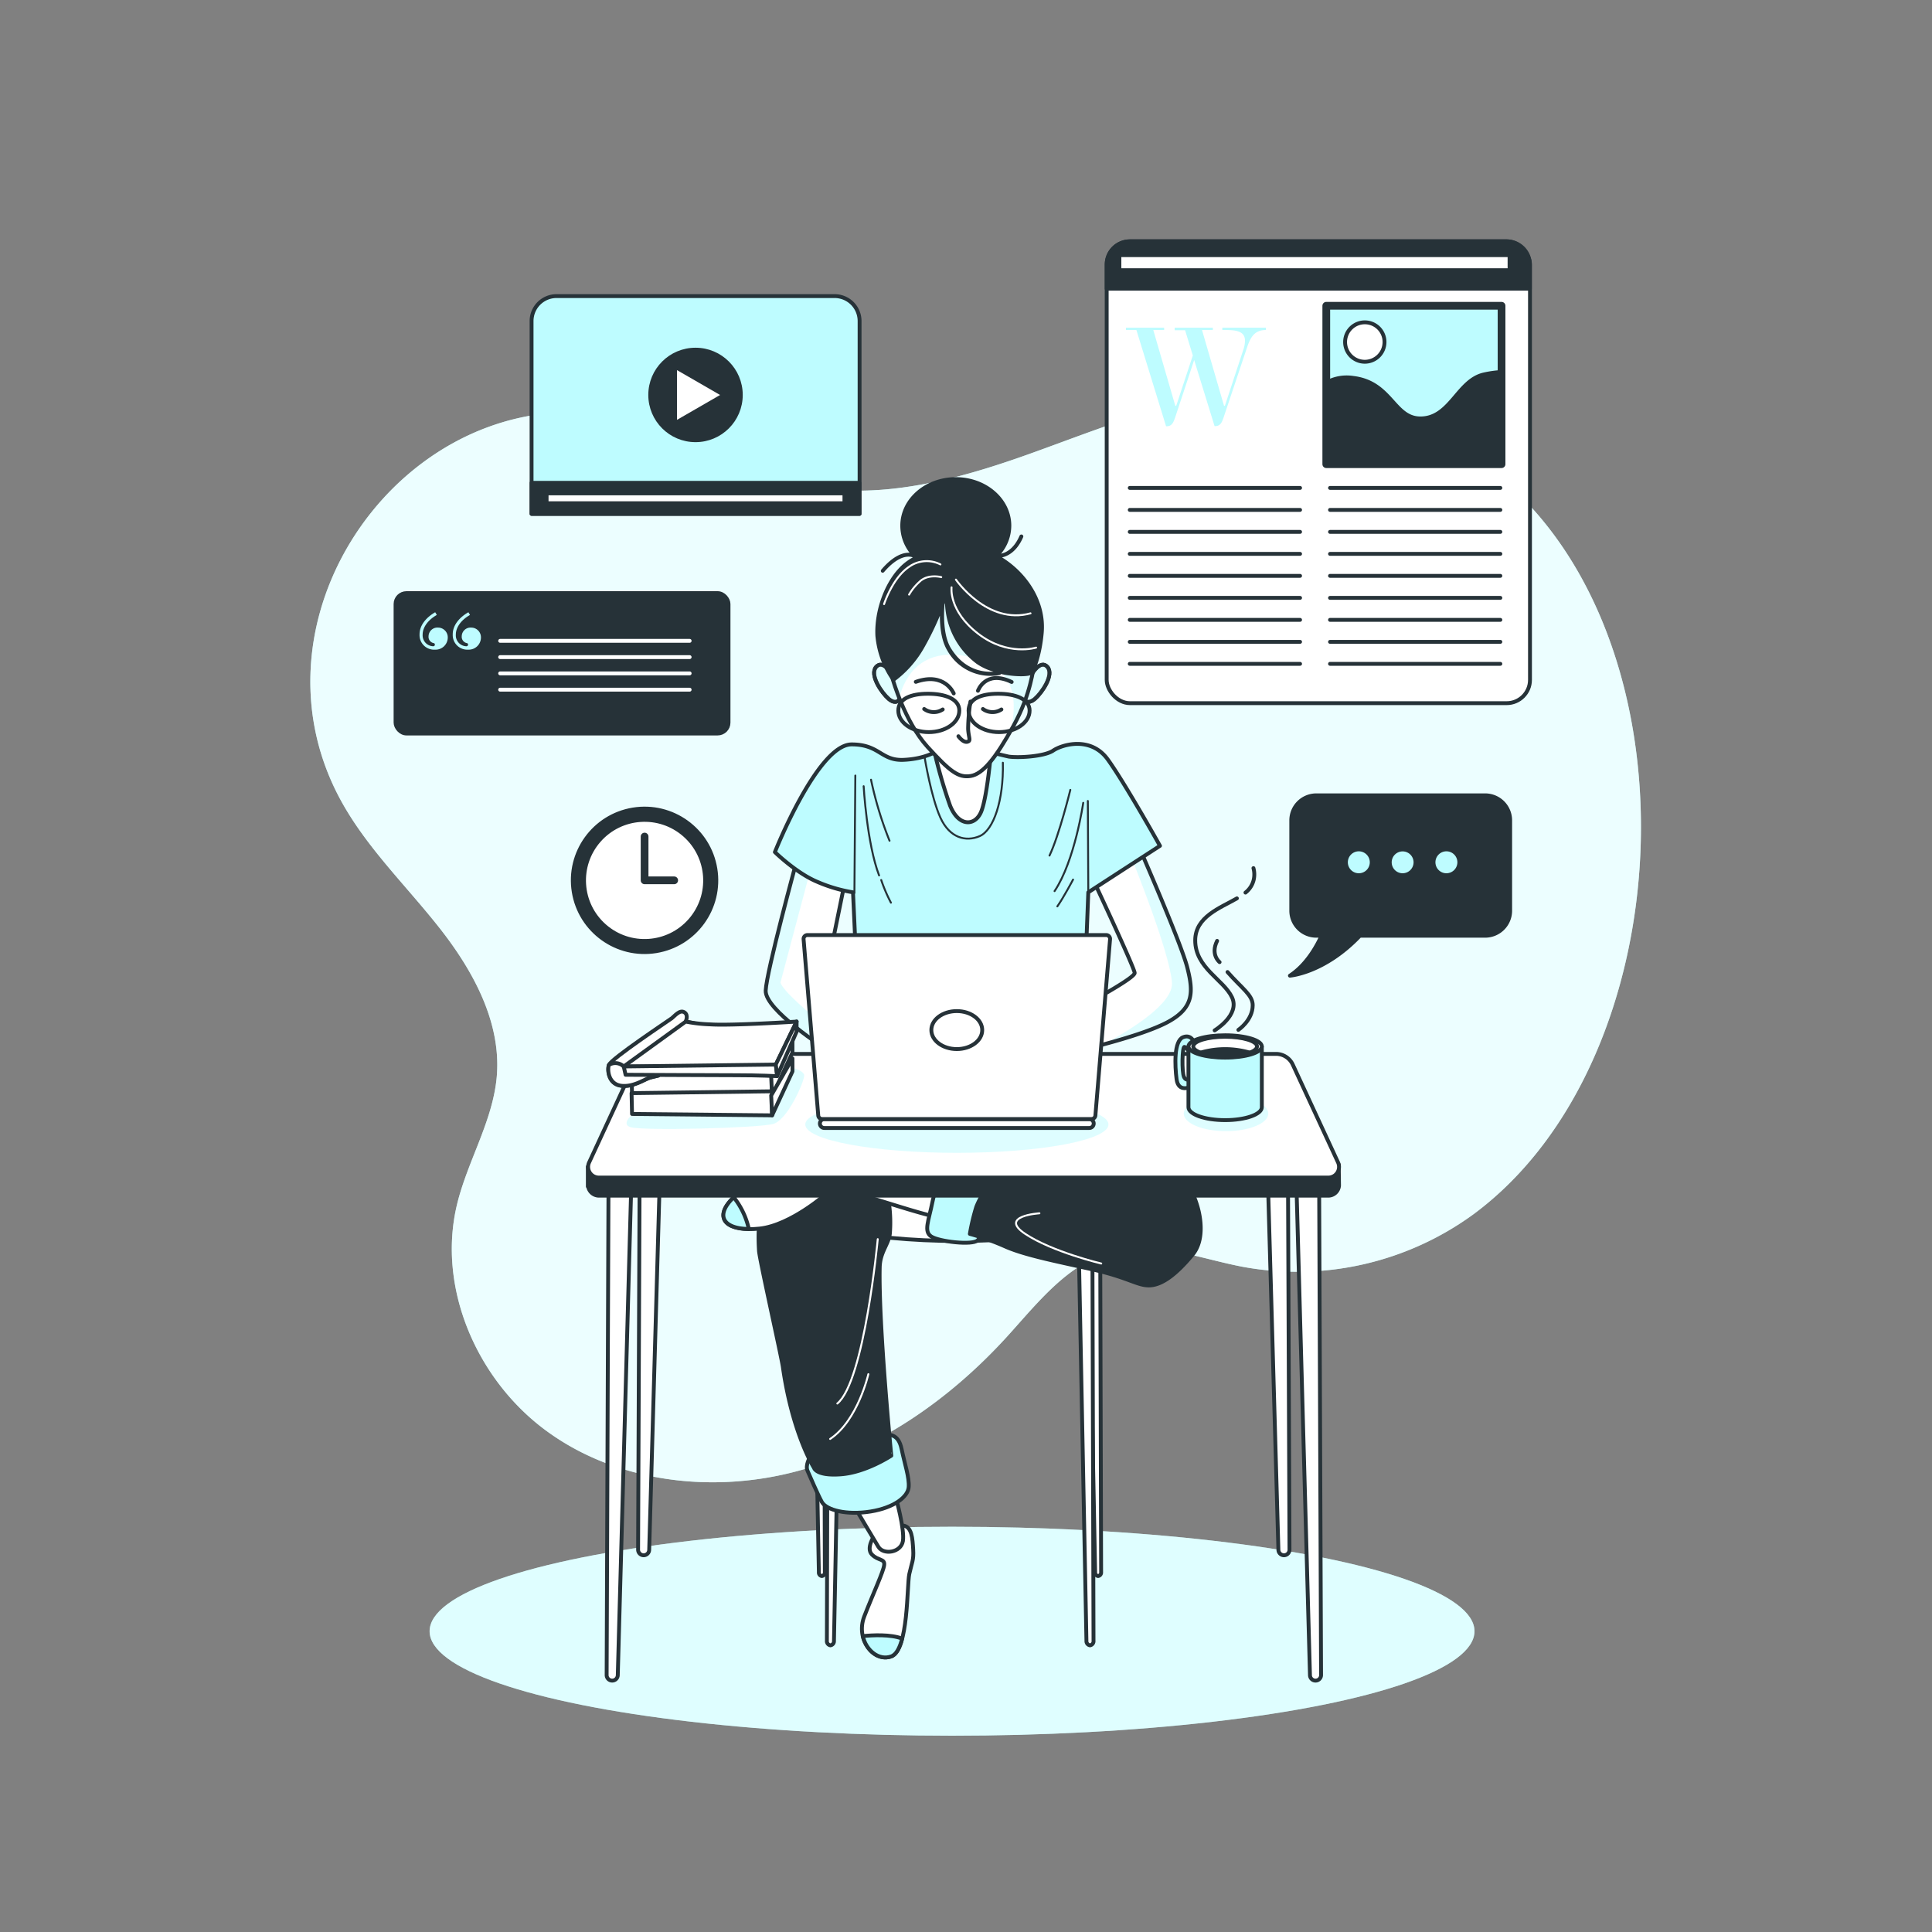 <svg xmlns="http://www.w3.org/2000/svg" xmlns:xlink="http://www.w3.org/1999/xlink" viewBox="0 0 500 500">
    <rect x="0" y="0" width="500" height="500" fill="#808080" stroke="none"/>
    <defs>
        <clipPath id="freepik--clip-path--inject-1--inject-89">
            <path
                d="M283,227.87s10.65,22.73,10.65,23.93-9.45,6.34-11.25,7.42a43.72,43.72,0,0,1-4.31,2.15l1.08,10.53s16.27-3.71,23.09-7.42,6.58-7.9,5-14.12-12.09-30.26-12.09-30.26Z"
                style="fill:#fff;stroke:#263238;stroke-linecap:round;stroke-linejoin:round"></path>
        </clipPath>
        <clipPath id="freepik--clip-path-2--inject-1--inject-89">
            <path d="M206.16,222.85s-7.77,28.47-8,33.5,15.43,14.95,16,15.55-.89-17.3-.89-17.3l5.31-26Z"
                style="fill:#fff;stroke:#263238;stroke-linecap:round;stroke-linejoin:round"></path>
        </clipPath>
        <clipPath id="freepik--clip-path-3--inject-1--inject-89">
            <path
                d="M231.05,175.83s3.11,11,9,17.47,8,8,11.13,7.53,6.46-4.54,11.12-13,5-14.95,5.39-15.55-1-12.56-7.66-17.71-14.12-7.41-20.58-1.79S228.89,167.57,231.05,175.83Z"
                style="fill:#fff;stroke:#263238;stroke-linecap:round;stroke-linejoin:round"></path>
        </clipPath>
    </defs>
    <g id="freepik--background-simple--inject-1--inject-89">
        <path
            d="M424.57,219.77c1.53-41.42-13.35-83.34-46.15-103.29-16.19-9.85-35.12-15.62-54.06-14.77-20.32.91-39.45,9.18-58.61,16s-39.91,12.27-59.66,7.43c-14.29-3.5-26.86-12.15-41-16.09C109.38,93.54,60.87,156.75,88.13,207c6.69,12.32,17,22.2,25.67,33.23s15.94,24.35,14.77,38.32c-1,11.57-7.56,21.87-10.29,33.15-5.22,21.61,5.14,45.38,23.05,58.55S183.4,386.49,205,381.07s40.6-18.68,55.57-35.1c8-8.8,15.84-19.08,27.35-22.07,11.05-2.86,22.44,1.8,33.65,3.94a77.49,77.49,0,0,0,59.77-13.6C408.39,294.23,423.19,257.2,424.57,219.77Z"
            style="fill:#BEFCFF"></path>
        <path
            d="M424.57,219.77c1.53-41.42-13.35-83.34-46.15-103.29-16.19-9.85-35.12-15.62-54.06-14.77-20.32.91-39.45,9.18-58.61,16s-39.91,12.27-59.66,7.43c-14.29-3.5-26.86-12.15-41-16.09C109.38,93.54,60.87,156.75,88.13,207c6.69,12.32,17,22.2,25.67,33.23s15.94,24.35,14.77,38.32c-1,11.57-7.56,21.87-10.29,33.15-5.22,21.61,5.14,45.38,23.05,58.55S183.4,386.49,205,381.07s40.6-18.68,55.57-35.1c8-8.8,15.84-19.08,27.35-22.07,11.05-2.86,22.44,1.8,33.65,3.94a77.49,77.49,0,0,0,59.77-13.6C408.39,294.23,423.19,257.2,424.57,219.77Z"
            style="fill:#fff;opacity:0.7"></path>
    </g>
    <g id="freepik--Shadow--inject-1--inject-89">
        <ellipse cx="246.39" cy="422.16" rx="135.21" ry="27.04" style="fill:#BEFCFF"></ellipse>
        <ellipse cx="246.39" cy="422.16" rx="135.21" ry="27.04" style="fill:#fff;opacity:0.5"></ellipse>
    </g>
    <g id="freepik--graphics-2--inject-1--inject-89">
        <rect x="286.41" y="62.45" width="109.55" height="119.53" rx="6.03"
            style="fill:#fff;stroke:#263238;stroke-linecap:round;stroke-linejoin:round"></rect>
        <path
            d="M292.44,62.45h97.48a6,6,0,0,1,6,6v6.26a0,0,0,0,1,0,0H286.41a0,0,0,0,1,0,0V68.48A6,6,0,0,1,292.44,62.45Z"
            style="fill:#263238;stroke:#263238;stroke-linecap:round;stroke-linejoin:round"></path>
        <line x1="292.38" y1="126.27" x2="336.46" y2="126.27"
            style="fill:none;stroke:#263238;stroke-linecap:round;stroke-linejoin:round"></line>
        <line x1="292.38" y1="131.96" x2="336.46" y2="131.96"
            style="fill:none;stroke:#263238;stroke-linecap:round;stroke-linejoin:round"></line>
        <line x1="292.38" y1="137.65" x2="336.46" y2="137.65"
            style="fill:none;stroke:#263238;stroke-linecap:round;stroke-linejoin:round"></line>
        <line x1="292.38" y1="143.34" x2="336.46" y2="143.34"
            style="fill:none;stroke:#263238;stroke-linecap:round;stroke-linejoin:round"></line>
        <line x1="292.38" y1="149.03" x2="336.46" y2="149.03"
            style="fill:none;stroke:#263238;stroke-linecap:round;stroke-linejoin:round"></line>
        <line x1="292.38" y1="154.73" x2="336.46" y2="154.73"
            style="fill:none;stroke:#263238;stroke-linecap:round;stroke-linejoin:round"></line>
        <line x1="292.38" y1="160.42" x2="336.46" y2="160.42"
            style="fill:none;stroke:#263238;stroke-linecap:round;stroke-linejoin:round"></line>
        <line x1="292.38" y1="166.11" x2="336.46" y2="166.11"
            style="fill:none;stroke:#263238;stroke-linecap:round;stroke-linejoin:round"></line>
        <line x1="292.38" y1="171.8" x2="336.46" y2="171.8"
            style="fill:none;stroke:#263238;stroke-linecap:round;stroke-linejoin:round"></line>
        <line x1="344.21" y1="126.27" x2="388.29" y2="126.27"
            style="fill:none;stroke:#263238;stroke-linecap:round;stroke-linejoin:round"></line>
        <line x1="344.21" y1="131.96" x2="388.29" y2="131.96"
            style="fill:none;stroke:#263238;stroke-linecap:round;stroke-linejoin:round"></line>
        <line x1="344.21" y1="137.65" x2="388.29" y2="137.65"
            style="fill:none;stroke:#263238;stroke-linecap:round;stroke-linejoin:round"></line>
        <line x1="344.21" y1="143.34" x2="388.29" y2="143.34"
            style="fill:none;stroke:#263238;stroke-linecap:round;stroke-linejoin:round"></line>
        <line x1="344.21" y1="149.03" x2="388.29" y2="149.03"
            style="fill:none;stroke:#263238;stroke-linecap:round;stroke-linejoin:round"></line>
        <line x1="344.21" y1="154.73" x2="388.29" y2="154.73"
            style="fill:none;stroke:#263238;stroke-linecap:round;stroke-linejoin:round"></line>
        <line x1="344.21" y1="160.42" x2="388.29" y2="160.42"
            style="fill:none;stroke:#263238;stroke-linecap:round;stroke-linejoin:round"></line>
        <line x1="344.21" y1="166.11" x2="388.29" y2="166.11"
            style="fill:none;stroke:#263238;stroke-linecap:round;stroke-linejoin:round"></line>
        <line x1="344.21" y1="171.8" x2="388.29" y2="171.8"
            style="fill:none;stroke:#263238;stroke-linecap:round;stroke-linejoin:round"></line>
        <path
            d="M321.86,90.24a7.08,7.08,0,0,0,.34-2.09c0-2.59-2.63-2.74-5.21-2.74h-.65V84.8H327.6v.61c-2.93,0-4,1.87-4.91,4.64l-6,17.91c-.45,1.33-.83,2.32-2.24,2.32h-.12l-5.28-17.11L304.14,108c-.46,1.33-.84,2.32-2.25,2.32h-.11L294.1,85.41h-2.7V84.8h9.88v.61h-2.81l5.7,19.62h.23L308.7,92l-2-6.54H304V84.8h9.89v.61h-2.81l5.7,19.62H317Z"
            style="fill:#BEFCFF"></path>
        <rect x="343.24" y="79.13" width="45.36" height="41"
            style="fill:#BEFCFF;stroke:#263238;stroke-linecap:round;stroke-linejoin:round;stroke-width:2px"></rect>
        <path
            d="M388.6,96.27a28,28,0,0,0-4.52.63c-6.89,1.5-8.69,11.39-16.48,11.39-6.9,0-7.49-9.29-17.38-10.49a10.92,10.92,0,0,0-7,1.24v21.09H388.6Z"
            style="fill:#263238;stroke:#263238;stroke-linecap:round;stroke-linejoin:round"></path>
        <path d="M358.31,88.51a5.1,5.1,0,1,1-5.09-5.09A5.09,5.09,0,0,1,358.31,88.51Z"
            style="fill:#fff;stroke:#263238;stroke-linecap:round;stroke-linejoin:round"></path>
        <rect x="289.7" y="66.04" width="100.97" height="3.89"
            style="fill:#fff;stroke:#263238;stroke-linecap:round;stroke-linejoin:round"></rect>
        <path
            d="M384.37,205.83H340.66a6.48,6.48,0,0,0-6.48,6.48v23.38a6.48,6.48,0,0,0,6.48,6.48H342c-1.36,3-4,7.6-8.17,10.33,0,0,8.87-.62,18.11-10.33h32.41a6.48,6.48,0,0,0,6.48-6.48V212.31A6.48,6.48,0,0,0,384.37,205.83Z"
            style="fill:#263238;stroke:#263238;stroke-linecap:round;stroke-linejoin:round"></path>
        <path d="M355,223.17a3.34,3.34,0,1,0-3.33,3.33A3.34,3.34,0,0,0,355,223.17Z"
            style="fill:#BEFCFF;stroke:#263238;stroke-linecap:round;stroke-linejoin:round"></path>
        <path d="M366.33,223.17A3.33,3.33,0,1,0,363,226.5,3.34,3.34,0,0,0,366.33,223.17Z"
            style="fill:#BEFCFF;stroke:#263238;stroke-linecap:round;stroke-linejoin:round"></path>
        <path d="M377.67,223.17a3.34,3.34,0,1,0-3.34,3.33A3.35,3.35,0,0,0,377.67,223.17Z"
            style="fill:#BEFCFF;stroke:#263238;stroke-linecap:round;stroke-linejoin:round"></path>
    </g>
    <g id="freepik--graphics-1--inject-1--inject-89">
        <path
            d="M144,76.63H216a6.46,6.46,0,0,1,6.46,6.46V133a0,0,0,0,1,0,0H137.57a0,0,0,0,1,0,0V83.09A6.46,6.46,0,0,1,144,76.63Z"
            style="fill:#BEFCFF;stroke:#263238;stroke-linecap:round;stroke-linejoin:round"></path>
        <rect x="137.57" y="124.95" width="84.85" height="8.02"
            style="fill:#263238;stroke:#263238;stroke-linecap:round;stroke-linejoin:round"></rect>
        <rect x="141.46" y="127.69" width="77.08" height="2.54"
            style="fill:#fff;stroke:#263238;stroke-linecap:round;stroke-linejoin:round"></rect>
        <circle cx="180" cy="102.21" r="11.72"
            style="fill:#263238;stroke:#263238;stroke-linecap:round;stroke-linejoin:round"></circle>
        <polygon points="174.71 94.92 187.36 102.22 174.71 109.52 174.71 94.92"
            style="fill:#fff;stroke:#263238;stroke-linecap:round;stroke-linejoin:round"></polygon>
        <rect x="102.37" y="153.5" width="86.17" height="36.33" rx="2.82"
            style="fill:#263238;stroke:#263238;stroke-linecap:round;stroke-linejoin:round"></rect>
        <path
            d="M112.63,158.45l.42.7c-1.9,1.06-3.67,2.92-3.67,5.1a2.82,2.82,0,0,0,2.69,3c.28,0,.47-.14.47-.42s-.14-.37-.42-.42a1.65,1.65,0,0,1-1.21-1.76,2.29,2.29,0,0,1,2.46-2.23,2.52,2.52,0,0,1,2.51,2.6,3.15,3.15,0,0,1-3.3,3.11,3.76,3.76,0,0,1-4-3.9C108.55,161.7,110.5,159.66,112.63,158.45Zm8.59,0,.42.7c-1.91,1.06-3.67,2.92-3.67,5.1a2.81,2.81,0,0,0,2.69,3c.28,0,.47-.14.47-.42s-.14-.37-.42-.42a1.65,1.65,0,0,1-1.21-1.76,2.28,2.28,0,0,1,2.46-2.23,2.52,2.52,0,0,1,2.51,2.6,3.16,3.16,0,0,1-3.3,3.11,3.77,3.77,0,0,1-4-3.9C117.13,161.7,119.08,159.66,121.22,158.45Z"
            style="fill:#BEFCFF"></path>
        <line x1="129.44" y1="165.85" x2="178.48" y2="165.85"
            style="fill:none;stroke:#fff;stroke-linecap:round;stroke-linejoin:round"></line>
        <line x1="129.44" y1="170.06" x2="178.48" y2="170.06"
            style="fill:none;stroke:#fff;stroke-linecap:round;stroke-linejoin:round"></line>
        <line x1="129.44" y1="174.27" x2="178.48" y2="174.27"
            style="fill:none;stroke:#fff;stroke-linecap:round;stroke-linejoin:round"></line>
        <line x1="129.44" y1="178.49" x2="178.48" y2="178.49"
            style="fill:none;stroke:#fff;stroke-linecap:round;stroke-linejoin:round"></line>
        <circle cx="166.82" cy="227.83" r="18.57" transform="translate(-34.53 29.85) rotate(-9.27)"
            style="fill:#263238;stroke:#263238;stroke-linecap:round;stroke-linejoin:round"></circle>
        <circle cx="166.82" cy="227.83" r="15.67" transform="translate(-114.45 202.86) rotate(-48.71)"
            style="fill:#fff;stroke:#263238;stroke-linecap:round;stroke-linejoin:round"></circle>
        <polyline points="166.82 216.5 166.82 227.83 174.48 227.83"
            style="fill:none;stroke:#263238;stroke-linecap:round;stroke-linejoin:round;stroke-width:2px"></polyline>
    </g>
    <g id="freepik--Character--inject-1--inject-89">
        <path
            d="M283,227.87s10.65,22.73,10.65,23.93-9.45,6.34-11.25,7.42a43.72,43.72,0,0,1-4.31,2.15l1.08,10.53s16.27-3.71,23.09-7.42,6.58-7.9,5-14.12-12.09-30.26-12.09-30.26Z"
            style="fill:#fff"></path>
        <g style="clip-path:url(#freepik--clip-path--inject-1--inject-89)">
            <path
                d="M302.23,264.48c6.82-3.71,6.58-7.9,5-14.12s-12.09-30.26-12.09-30.26l-1.7,1.08-.54,1s9.81,24.08,10.4,32.1c.4,5.39-10.45,12.11-17.62,15.95C291,268.82,298.24,266.65,302.23,264.48Z"
                style="fill:#BEFCFF;opacity:0.5;mix-blend-mode:multiply"></path>
        </g>
        <path
            d="M283,227.87s10.65,22.73,10.65,23.93-9.45,6.34-11.25,7.42a43.72,43.72,0,0,1-4.31,2.15l1.08,10.53s16.27-3.71,23.09-7.42,6.58-7.9,5-14.12-12.09-30.26-12.09-30.26Z"
            style="fill:none;stroke:#263238;stroke-linecap:round;stroke-linejoin:round"></path>
        <path d="M206.16,222.85s-7.77,28.47-8,33.5,15.43,14.95,16,15.55-.89-17.3-.89-17.3l5.31-26Z" style="fill:#fff">
        </path>
        <g style="clip-path:url(#freepik--clip-path-2--inject-1--inject-89)">
            <path
                d="M209.72,225.18l-.17-.77-3.39-1.56s-7.77,28.47-8,33.5,15.43,14.95,16,15.55c.23.24.14-2.44-.05-5.75-4.66-3.95-11.35-9.51-12.13-11.85"
                style="fill:#BEFCFF;opacity:0.5;mix-blend-mode:multiply"></path>
        </g>
        <path d="M206.16,222.85s-7.77,28.47-8,33.5,15.43,14.95,16,15.55-.89-17.3-.89-17.3l5.31-26Z"
            style="fill:none;stroke:#263238;stroke-linecap:round;stroke-linejoin:round"></path>
        <path
            d="M242.65,194.25s-3,2.16-8.85,2.4-6.13-4-13.4-4c-8.81,0-19.86,27.87-19.86,27.87s5.5,5.39,10.89,7.66a38.62,38.62,0,0,0,9.33,2.75l.84,18.31h59.34l.71-18.31L300.2,218.9s-9.1-16.27-13.52-22.37-11.85-3.83-14.12-2.28-9,1.92-11.48,1.56a99.14,99.14,0,0,1-9.58-2.63S247.68,190,242.65,194.25Z"
            style="fill:#BEFCFF;stroke:#263238;stroke-linecap:round;stroke-linejoin:round"></path>
        <line x1="221.36" y1="200.71" x2="221.12" y2="231.1"
            style="fill:none;stroke:#263238;stroke-linecap:round;stroke-linejoin:round;stroke-width:0.5px"></line>
        <path d="M223.51,203.47s.84,14.83,4,23.09"
            style="fill:none;stroke:#263238;stroke-linecap:round;stroke-linejoin:round;stroke-width:0.5px"></path>
        <path d="M228.06,227.75a40.79,40.79,0,0,0,2.51,5.86"
            style="fill:none;stroke:#263238;stroke-linecap:round;stroke-linejoin:round;stroke-width:0.5px"></path>
        <path d="M225.42,201.79a94.91,94.91,0,0,0,4.79,15.79"
            style="fill:none;stroke:#263238;stroke-linecap:round;stroke-linejoin:round;stroke-width:0.5px"></path>
        <path d="M277,204.42s-2.87,11.73-5.39,17"
            style="fill:none;stroke:#263238;stroke-linecap:round;stroke-linejoin:round;stroke-width:0.5px"></path>
        <line x1="281.65" y1="230.98" x2="281.53" y2="207.29"
            style="fill:none;stroke:#263238;stroke-linecap:round;stroke-linejoin:round;stroke-width:0.5px"></line>
        <path d="M280.34,207.77s-2.16,15-7.42,22.85"
            style="fill:none;stroke:#263238;stroke-linecap:round;stroke-linejoin:round;stroke-width:0.5px"></path>
        <path d="M277.71,227.63s-2.4,4.55-4.07,6.94"
            style="fill:none;stroke:#263238;stroke-linecap:round;stroke-linejoin:round;stroke-width:0.5px"></path>
        <path d="M239.3,196.05s1.68,10.29,4.07,15.55,6.58,6.34,10.17,4.79,6.22-9.22,6-19"
            style="fill:none;stroke:#263238;stroke-linecap:round;stroke-linejoin:round;stroke-width:0.5px"></path>
        <path d="M230.81,174.51s-2.28-3.94-4.07-1.91,1.44,6.7,3.23,8.25,3.11.6,3-1.07S230.81,174.51,230.81,174.51Z"
            style="fill:#BEFCFF;stroke:#263238;stroke-linecap:round;stroke-linejoin:round"></path>
        <path d="M230.81,174.51s-2.28-3.94-4.07-1.91,1.44,6.7,3.23,8.25,3.11.6,3-1.07S230.81,174.51,230.81,174.51Z"
            style="fill:#fff;opacity:0.5"></path>
        <path d="M230.81,174.51s-2.28-3.94-4.07-1.91,1.44,6.7,3.23,8.25,3.11.6,3-1.07S230.81,174.51,230.81,174.51Z"
            style="fill:none;stroke:#263238;stroke-linecap:round;stroke-linejoin:round"></path>
        <path d="M267,174.51s2.27-3.94,4.07-1.91-1.44,6.7-3.23,8.25-3.12.6-3-1.07S267,174.51,267,174.51Z"
            style="fill:#BEFCFF;stroke:#263238;stroke-linecap:round;stroke-linejoin:round"></path>
        <path d="M267,174.51s2.27-3.94,4.07-1.91-1.44,6.7-3.23,8.25-3.12.6-3-1.07S267,174.51,267,174.51Z"
            style="fill:#fff;opacity:0.5"></path>
        <path d="M267,174.51s2.27-3.94,4.07-1.91-1.44,6.7-3.23,8.25-3.12.6-3-1.07S267,174.51,267,174.51Z"
            style="fill:none;stroke:#263238;stroke-linecap:round;stroke-linejoin:round"></path>
        <path
            d="M241.57,193.42a128.86,128.86,0,0,0,4.31,15.07c2.16,5.38,6.22,5.38,7.9,1.91S256.53,194,256.53,194,245.28,195.57,241.57,193.42Z"
            style="fill:#fff;stroke:#263238;stroke-linecap:round;stroke-linejoin:round"></path>
        <path
            d="M231.05,175.83s3.11,11,9,17.47,8,8,11.13,7.53,6.46-4.54,11.12-13,5-14.95,5.39-15.55-1-12.56-7.66-17.71-14.12-7.41-20.58-1.79S228.89,167.57,231.05,175.83Z"
            style="fill:#fff"></path>
        <g style="clip-path:url(#freepik--clip-path-3--inject-1--inject-89)">
            <path
                d="M260,154.53c-6.7-5.14-14.12-7.41-20.58-1.79s-10.53,14.83-8.37,23.09c0,0,.59,2.12,1.76,5a3.78,3.78,0,0,1,.15-1.09c1.43-4.53,5.65-13.3,19.85-9.28,11.28,3.18,9.9,13.1,8.85,18.39l.61-1.1c4.67-8.49,5-14.95,5.39-15.55S266.7,159.68,260,154.53Z"
                style="fill:#BEFCFF;opacity:0.5;mix-blend-mode:multiply"></path>
        </g>
        <path
            d="M231.05,175.83s3.11,11,9,17.47,8,8,11.13,7.53,6.46-4.54,11.12-13,5-14.95,5.39-15.55-1-12.56-7.66-17.71-14.12-7.41-20.58-1.79S228.89,167.57,231.05,175.83Z"
            style="fill:none;stroke:#263238;stroke-linecap:round;stroke-linejoin:round"></path>
        <path d="M251.15,181.57a48.77,48.77,0,0,0-.6,7.06c.12,2.39.84,3.11-.24,3.35s-2.27-1.44-2.27-1.44"
            style="fill:none;stroke:#263238;stroke-linecap:round;stroke-linejoin:round"></path>
        <path d="M239.18,183.49a4.24,4.24,0,0,0,4.79.12"
            style="fill:none;stroke:#263238;stroke-linecap:round;stroke-linejoin:round"></path>
        <path d="M254.38,183.49a4.23,4.23,0,0,0,4.78.12"
            style="fill:none;stroke:#263238;stroke-linecap:round;stroke-linejoin:round"></path>
        <path d="M246.82,179.46s-2.28-5.63-9.81-3"
            style="fill:none;stroke:#263238;stroke-linecap:round;stroke-linejoin:round"></path>
        <path d="M253.09,178.77s1.91-5.51,8.73-2.28"
            style="fill:none;stroke:#263238;stroke-linecap:round;stroke-linejoin:round"></path>
        <path
            d="M248.27,183.9c0,3.08-3.53,5.57-7.89,5.57s-7.9-2.49-7.9-5.57,3.3-4.36,7.66-4.36S248.27,180.83,248.27,183.9Z"
            style="fill:none;stroke:#263238;stroke-linecap:round;stroke-linejoin:round"></path>
        <path
            d="M266.46,183.9c0,3.08-3.54,5.57-7.9,5.57s-7.89-2.49-7.89-5.57,3.29-4.36,7.65-4.36S266.46,180.83,266.46,183.9Z"
            style="fill:none;stroke:#263238;stroke-linecap:round;stroke-linejoin:round"></path>
        <path d="M165.63,279.83l-.49,121.23a1.44,1.44,0,0,0,1.44,1.44h0a1.43,1.43,0,0,0,1.43-1.39L171.47,280Z"
            style="fill:#fff;stroke:#263238;stroke-linecap:round;stroke-linejoin:round"></path>
        <path d="M157.47,308.17,157,433.5a1.43,1.43,0,0,0,1.44,1.44h0a1.44,1.44,0,0,0,1.44-1.38l3.45-125.23Z"
            style="fill:#fff;stroke:#263238;stroke-linecap:round;stroke-linejoin:round"></path>
        <path d="M333.23,279.83l.49,121.23a1.43,1.43,0,0,1-1.43,1.44h0a1.44,1.44,0,0,1-1.44-1.39L327.4,280Z"
            style="fill:#fff;stroke:#263238;stroke-linecap:round;stroke-linejoin:round"></path>
        <path d="M341.4,308.17l.49,125.33a1.43,1.43,0,0,1-1.44,1.44h0a1.43,1.43,0,0,1-1.43-1.38l-3.46-125.23Z"
            style="fill:#fff;stroke:#263238;stroke-linecap:round;stroke-linejoin:round"></path>
        <path d="M214.29,313.38,214,424.62a1.08,1.08,0,0,0,.91,1.19h0a1.07,1.07,0,0,0,.92-1.14L218,313.51Z"
            style="fill:#fff;stroke:#263238;stroke-linecap:round;stroke-linejoin:round"></path>
        <path d="M284.7,309.8l.27,97.08a.92.92,0,0,1-.78,1h0a.91.91,0,0,1-.77-1l-1.85-97Z"
            style="fill:#fff;stroke:#263238;stroke-linecap:round;stroke-linejoin:round"></path>
        <path d="M213.2,309.8l.27,97.08a.92.92,0,0,1-.78,1h0a.91.91,0,0,1-.77-1l-1.85-97Z"
            style="fill:#fff;stroke:#263238;stroke-linecap:round;stroke-linejoin:round"></path>
        <path d="M282.69,313.38,283,424.62a1.08,1.08,0,0,1-.91,1.19h0a1.08,1.08,0,0,1-.92-1.14L279,313.51Z"
            style="fill:#fff;stroke:#263238;stroke-linecap:round;stroke-linejoin:round"></path>
        <ellipse cx="248" cy="311" rx="44.5" ry="10.17"
            style="fill:#fff;stroke:#263238;stroke-linecap:round;stroke-linejoin:round"></ellipse>
        <path
            d="M226.33,397.33s-2.33,3.34-.66,5,3.33,1,3.16,2.67-2.83,7.33-5.16,13.33,2.5,12,7,10.34,4-18.34,4.66-21.34,1.17-3.5,1-6.33-.33-5.83-2.5-6.17S227.33,396.17,226.33,397.33Z"
            style="fill:#fff;stroke:#263238;stroke-linecap:round;stroke-linejoin:round"></path>
        <path
            d="M233.48,424.07c-3-1.14-7.6-.91-10.19-.65.87,3.77,4.2,6.42,7.38,5.25C232,428.18,232.87,426.4,233.48,424.07Z"
            style="fill:#BEFCFF;stroke:#263238;stroke-linecap:round;stroke-linejoin:round"></path>
        <path d="M221.17,390s4.83,8.17,6.16,10.33,5.84,1.5,6.34-1.5-1.84-11.33-1.84-11.33l-10,2.5Z"
            style="fill:#fff;stroke:#263238;stroke-linecap:round;stroke-linejoin:round"></path>
        <path
            d="M209.67,377s-1.34,2.17-.67,3.67,2.5,5.83,3.67,8,6.5,3.5,12.66,2.5,9.67-3.84,9.84-6.34-1-5.83-1.84-9.83-3-3.83-6-3.83S212.17,374.67,209.67,377Z"
            style="fill:#BEFCFF;stroke:#263238;stroke-linecap:round;stroke-linejoin:round"></path>
        <path
            d="M227.67,328c.09-4.1,2.46-6.12,2.64-8.93A35.34,35.34,0,0,0,229.4,308l-4.56-6.23c-13.12.17-22.52.39-22.67.44-.5.16-.84,3-1.17,5.33,0,0-5.57.71-4.57,16.21.14,2.16,5.76,27.15,6.17,30,2.5,17.41,8.07,26.13,8.07,26.13s.5,2.17,7,1.67,13-4.83,13-4.83S227.33,342.83,227.67,328Z"
            style="fill:#263238;stroke:#263238;stroke-linecap:round;stroke-linejoin:round"></path>
        <path d="M200.1,305s-6.89,1-11.11,5.82-.64,8,7.56,7.14,17.66-9.25,18.06-9.7S206.06,302.11,200.1,305Z"
            style="fill:#fff;stroke:#263238;stroke-linecap:round;stroke-linejoin:round"></path>
        <path
            d="M212.33,308a65.07,65.07,0,0,1,13,2c5.67,1.67,15.67,5,18,5s1.67-8.67,1.67-10.33S215,302,211.33,302,212.33,308,212.33,308Z"
            style="fill:#fff;stroke:#263238;stroke-linecap:round;stroke-linejoin:round"></path>
        <path d="M245,304.67s-2.67,1.33-3.67,6.33-2.33,7.67-.33,9,10.67,2.33,12,1,5-8,5.67-12.33S245,304.67,245,304.67Z"
            style="fill:#BEFCFF;stroke:#263238;stroke-linecap:round;stroke-linejoin:round"></path>
        <path
            d="M256.33,306.33a20.89,20.89,0,0,0-3.66,6,55.76,55.76,0,0,0-1.67,7,65.06,65.06,0,0,1,9.33,3.34c5.34,2.33,14.34,4,23,6s11,4,14,4,6.67-2.34,11.34-8,.66-17.67-4-21.34-29.67-6.66-33-5.66S256.33,306.33,256.33,306.33Z"
            style="fill:#263238;stroke:#263238;stroke-linecap:round;stroke-linejoin:round"></path>
        <path d="M193.79,318.05a20.09,20.09,0,0,0-3.9-8.19c-.31.29-.61.59-.9.92C185.28,315,187.6,318,193.79,318.05Z"
            style="fill:#BEFCFF;stroke:#263238;stroke-linecap:round;stroke-linejoin:round"></path>
        <path d="M227.16,320.69s-3.44,36.81-10.46,42.54"
            style="fill:none;stroke:#fff;stroke-linecap:round;stroke-linejoin:round;stroke-width:0.5px"></path>
        <path d="M224.73,355.63s-2.73,12-9.89,16.77"
            style="fill:none;stroke:#fff;stroke-linecap:round;stroke-linejoin:round;stroke-width:0.5px"></path>
        <path d="M269,314s-10.67.67-3.67,5.33S285,327,285,327"
            style="fill:none;stroke:#fff;stroke-linecap:round;stroke-linejoin:round;stroke-width:0.5px"></path>
        <path
            d="M346.46,301.39l-3.6-3.24-8.32-18a4.79,4.79,0,0,0-4.36-2.71H168.58a4.79,4.79,0,0,0-4.37,2.71l-10.37,22.42-1.71-.63v5.13l.08-.06a2.85,2.85,0,0,0,2.87,2.43H343.67a2.81,2.81,0,0,0,2.87-2.65Z"
            style="fill:#263238;stroke:#263238;stroke-linecap:round;stroke-linejoin:round"></path>
        <path
            d="M343.67,304.75H155.08a2.76,2.76,0,0,1-2.64-3.86l11.77-25.43a4.77,4.77,0,0,1,4.37-2.71h161.6a4.77,4.77,0,0,1,4.36,2.71l11.77,25.43A2.76,2.76,0,0,1,343.67,304.75Z"
            style="fill:#fff;stroke:#263238;stroke-linecap:round;stroke-linejoin:round"></path>
        <path
            d="M164.63,287.67s-4.27,2.93-1.6,4,33.36.27,37.1-.8,8-10.94,8-12.54-5.38-2.75-7.36-2.84-28.14,1.5-28.14,1.5Z"
            style="fill:#BEFCFF;opacity:0.5;mix-blend-mode:multiply"></path>
        <ellipse cx="317.29" cy="288.2" rx="10.94" ry="4.54" style="fill:#BEFCFF;opacity:0.5;mix-blend-mode:multiply">
        </ellipse>
        <ellipse cx="247.64" cy="291.01" rx="39.23" ry="7.34" style="fill:#BEFCFF;opacity:0.5;mix-blend-mode:multiply">
        </ellipse>
        <path
            d="M309.29,270.34s-.72-2.87-3.11-1.91-2.15,7.3-1.68,10.89,3.71,1.91,3.71,1.91v-2.15s-1.19.95-1.79-.36-.48-7.9.12-7.78,1.79,2.15,1.79,2.15S308.69,272.86,309.29,270.34Z"
            style="fill:#BEFCFF;stroke:#263238;stroke-linecap:round;stroke-linejoin:round"></path>
        <path d="M307.57,270.82v15.72c0,1.85,4.25,3.35,9.5,3.35s9.49-1.5,9.49-3.35V270.82Z"
            style="fill:#BEFCFF;stroke:#263238;stroke-linecap:round;stroke-linejoin:round"></path>
        <path
            d="M326.56,270.82c0,1.6-4.25,2.89-9.49,2.89s-9.5-1.29-9.5-2.89,4.25-2.89,9.5-2.89S326.56,269.23,326.56,270.82Z"
            style="fill:#fff;stroke:#263238;stroke-linecap:round;stroke-linejoin:round"></path>
        <path
            d="M325.32,270.82c0,1.39-3.7,2.51-8.25,2.51s-8.26-1.12-8.26-2.51,3.7-2.51,8.26-2.51S325.32,269.43,325.32,270.82Z"
            style="fill:#fff;stroke:#263238;stroke-linecap:round;stroke-linejoin:round"></path>
        <path d="M310.7,272.42a22.72,22.72,0,0,0,12.73,0,22.72,22.72,0,0,0-12.73,0Z"
            style="fill:#263238;stroke:#263238;stroke-linecap:round;stroke-linejoin:round"></path>
        <polygon points="163.45 278 163.57 283.38 199.82 283.74 199.82 277.52 163.45 278"
            style="fill:#fff;stroke:#263238;stroke-linecap:round;stroke-linejoin:round"></polygon>
        <polygon points="199.82 283.74 205.09 272.38 205.09 269.03 199.58 278.6 199.82 283.74"
            style="fill:#fff;stroke:#263238;stroke-linecap:round;stroke-linejoin:round"></polygon>
        <polygon points="163.45 282.9 163.57 288.29 199.82 288.65 199.82 282.43 163.45 282.9"
            style="fill:#fff;stroke:#263238;stroke-linecap:round;stroke-linejoin:round"></polygon>
        <polygon points="199.82 288.65 205.09 277.28 205.09 273.93 199.58 283.5 199.82 288.65"
            style="fill:#fff;stroke:#263238;stroke-linecap:round;stroke-linejoin:round"></polygon>
        <path
            d="M177.45,264.36s.84-1.67-.36-2.39-2.51,1-3.23,1.55-15.79,10.53-16.27,12.09,0,5,3.23,5.38,6.1-1.79,7.54-2.15,2-.48,2-.48l9.93-13.4Z"
            style="fill:#fff;stroke:#263238;stroke-linecap:round;stroke-linejoin:round"></path>
        <path
            d="M160.82,281c3.23.36,6.1-1.79,7.54-2.15s2-.48,2-.48l.36-.49-9.33-1.9a3.13,3.13,0,0,0-3.83-.36C157.11,277.16,157.59,280.63,160.82,281Z"
            style="fill:#fff;stroke:#263238;stroke-linecap:round;stroke-linejoin:round"></path>
        <path d="M161.42,276h28c8.74,0,11.37-.48,11.37-.48l5.38-11.13s-17,1.08-22.25.72a39.59,39.59,0,0,1-6.46-.72Z"
            style="fill:#fff;stroke:#263238;stroke-linecap:round;stroke-linejoin:round"></path>
        <path d="M161.42,276l.48,2.15s22.73.12,28.71.12,10.53.24,10.53.24l-.36-3Z"
            style="fill:#fff;stroke:#263238;stroke-linecap:round;stroke-linejoin:round"></path>
        <polygon points="201.14 278.48 206.16 266.99 206.16 264.36 200.78 275.49 201.14 278.48"
            style="fill:#fff;stroke:#263238;stroke-linecap:round;stroke-linejoin:round"></polygon>
        <path
            d="M281.9,291.92H213.35a1.15,1.15,0,0,1-1.16-1.15h0a1.15,1.15,0,0,1,1.16-1.15H281.9a1.14,1.14,0,0,1,1.15,1.15h0A1.14,1.14,0,0,1,281.9,291.92Z"
            style="fill:#fff;stroke:#263238;stroke-linecap:round;stroke-linejoin:round"></path>
        <path
            d="M282.48,289.6H212.76a1,1,0,0,1-1-.94l-3.79-45.55a1,1,0,0,1,1-1.12h77.31a1,1,0,0,1,1,1.12l-3.79,45.55A1,1,0,0,1,282.48,289.6Z"
            style="fill:#fff;stroke:#263238;stroke-linecap:round;stroke-linejoin:round"></path>
        <path
            d="M254.2,266.58c0,2.72-2.95,4.92-6.58,4.92s-6.59-2.2-6.59-4.92,2.95-4.91,6.59-4.91S254.2,263.87,254.2,266.58Z"
            style="fill:#fff;stroke:#263238;stroke-linecap:round;stroke-linejoin:round"></path>
        <path d="M322.33,231a5.94,5.94,0,0,0,2.13-3.33,6.15,6.15,0,0,0-.07-3"
            style="fill:none;stroke:#263238;stroke-linecap:round;stroke-linejoin:round"></path>
        <path d="M314.35,266.66s6.65-4,4.48-8.57-9.51-7.6-9.51-14.72c0-6.14,6.53-8.41,10.79-10.87"
            style="fill:none;stroke:#263238;stroke-linecap:round;stroke-linejoin:round"></path>
        <path d="M320.49,266.53s3.71-2.47,3.71-6.39c0-2.63-2.81-4.35-6.52-8.58"
            style="fill:none;stroke:#263238;stroke-linecap:round;stroke-linejoin:round"></path>
        <path d="M315.63,249s-2.43-1.91-.64-5.5"
            style="fill:none;stroke:#263238;stroke-linecap:round;stroke-linejoin:round"></path>
        <path
            d="M259.33,144.25c1.19-.25,3.74-1.23,5.46-5.22a.5.5,0,0,0-.26-.66.51.51,0,0,0-.66.26c-1.58,3.66-3.84,4.47-4.78,4.65a11.48,11.48,0,0,0,2.63-7.23c0-6.94-6.43-12.56-14.36-12.56S233,129.11,233,136.05a11.48,11.48,0,0,0,2.4,7c-1.51-.08-4.06.56-7.29,4.33a.51.51,0,0,0,0,.71.52.52,0,0,0,.33.12.49.49,0,0,0,.38-.18c4.13-4.81,6.86-4,7.41-3.78a14.7,14.7,0,0,0-2.61,1.83c-4.61,4.15-7.42,12-7.06,18.54a24.11,24.11,0,0,0,4.55,12,27.9,27.9,0,0,0,8.13-9.1,76.41,76.41,0,0,0,4-8.17c0,2.93.38,6.47,1.92,9a12.76,12.76,0,0,0,11.22,6.56,10.57,10.57,0,0,0,2.35-.23.5.5,0,0,0,.32-.25c3.86.82,7.7.75,8.29-.07.95-1.31,2.3-5.4,2.75-10.4C270.91,155.48,265.57,148.12,259.33,144.25Zm-13.24,23.49c-1.94-3.17-1.88-8.34-1.65-11.31l.13-.34a20.36,20.36,0,0,0,8.13,15.67,14.65,14.65,0,0,0,4.43,2.07C254.68,174,249.64,173.53,246.09,167.74Z"
            style="fill:#263238"></path>
        <path d="M246.26,152s-.82,6.06,6.88,12,15,3.6,15,3.6"
            style="fill:none;stroke:#fff;stroke-linecap:round;stroke-linejoin:round;stroke-width:0.5px"></path>
        <path d="M247.39,150s8.11,11.81,19.31,8.73"
            style="fill:none;stroke:#fff;stroke-linecap:round;stroke-linejoin:round;stroke-width:0.5px"></path>
        <path d="M243.38,146.07a7.83,7.83,0,0,0-8.11.62c-4.31,2.87-6.47,9.65-6.47,9.65"
            style="fill:none;stroke:#fff;stroke-linecap:round;stroke-linejoin:round;stroke-width:0.5px"></path>
        <path d="M243.59,149.36s-3.49-.93-5.65,1.23a13.92,13.92,0,0,0-2.67,3.29"
            style="fill:none;stroke:#fff;stroke-linecap:round;stroke-linejoin:round;stroke-width:0.5px"></path>
    </g>
</svg>